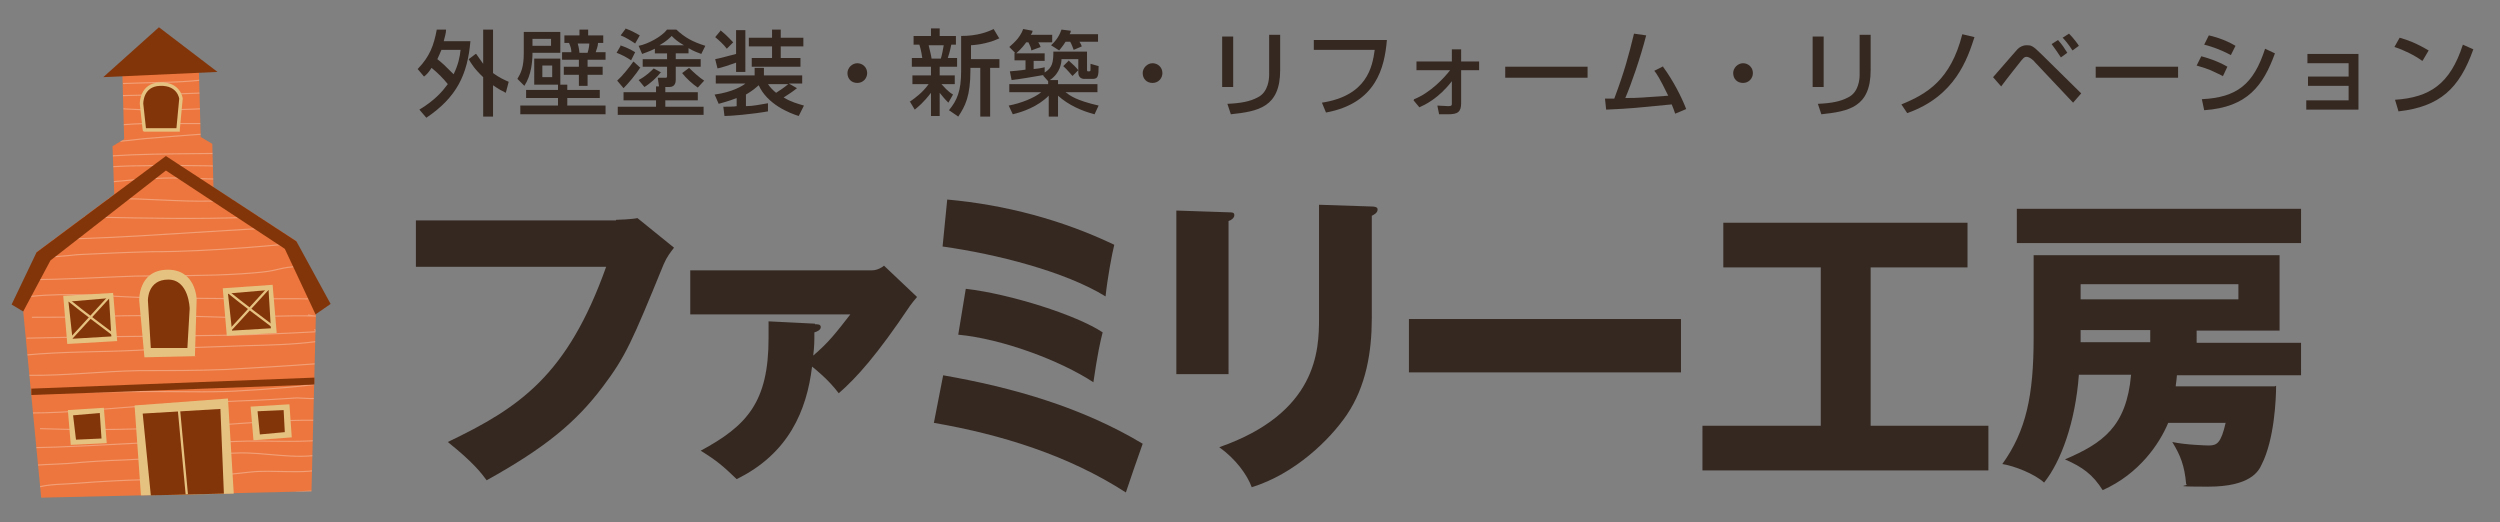 <?xml version="1.0" encoding="UTF-8"?>
<svg id="_レイヤー_1" data-name="レイヤー 1" xmlns="http://www.w3.org/2000/svg" version="1.1" xmlns:xlink="http://www.w3.org/1999/xlink" viewBox="0 0 431 90">
  <rect x="0" y="0" width="431" height="90" fill="#808080" stroke="none"/>
  <defs>
    <style>
      .cls-1 {
        fill: #e6c281;
      }

      .cls-1, .cls-2, .cls-3, .cls-4, .cls-5 {
        stroke-width: 0px;
      }

      .cls-6 {
        stroke-width: .4px;
      }

      .cls-6, .cls-7 {
        stroke: #e6c281;
      }

      .cls-6, .cls-7, .cls-8 {
        stroke-miterlimit: 10;
      }

      .cls-6, .cls-8 {
        fill: none;
      }

      .cls-9, .cls-3 {
        fill: #ec763d;
      }

      .cls-2 {
        fill: #2ca6e0;
      }

      .cls-7 {
        stroke-width: .6px;
      }

      .cls-7, .cls-10, .cls-4 {
        fill: #83350a;
      }

      .cls-11 {
        clip-path: url(#clippath);
      }

      .cls-8 {
        opacity: .3;
        stroke: #fff;
        stroke-width: .2px;
      }

      .cls-5 {
        fill: #352821;
      }
    </style>
    <clipPath id="clippath">
      <polygon class="cls-3" points="51.1 41.6 36.8 32.3 36.6 24.8 34.6 23.6 34.3 12.4 21.1 12.7 21.4 24 19.4 25.2 19.7 33.5 6.3 43.5 4 53.7 7.1 85.8 53.7 84.7 54.5 52.6 51.1 41.6"/>
    </clipPath>
  </defs>
  <path class="cls-2" d="M45.9,5.5c0,0,.1,0,.2,0,0,0-.1,0-.2,0Z"/>
  <path class="cls-2" d="M13.8,16.9c0,0-.2.2-.3.3,0,0,.2-.2.3-.3Z"/>
  <g>
    <path class="cls-5" d="M106.2,37.9c.4,0,2.8-.1,3.7-.3l6.3,5.1c-.6.8-1.2,1.5-1.8,2.9-5.4,13.2-6.5,15.8-10.5,21.1-4.6,6.1-9.9,10.5-20,16.1-.9-1.2-2.2-3-6.7-6.6,12.3-5.9,20.6-11.4,27.3-30.2h-32.8v-8h34.5Z"/>
    <path class="cls-5" d="M140.5,55.9c.5,0,1,0,1,.5s-.7.8-1.1.9c0,1.4,0,2.4-.2,4,2.7-2.3,3.9-3.9,6.4-7.1h-27.6v-7.6h31.4c.8,0,1.7-.5,2-.8l5.7,5.4c-.5.6-.7.8-1.2,1.5-5.7,8.5-9.2,12.4-12.3,15.1-1.8-2.4-4.1-4.2-4.6-4.6-.9,7.5-4,15-13,19.4-2.3-2.2-3.3-3.1-6.2-4.9,8-4.3,11.7-8.4,11.7-19.4s0-2,0-2.9l8,.4Z"/>
    <path class="cls-5" d="M162.6,64.7c12,2.1,23.9,5.5,34.4,11.8-.7,1.9-2.5,7.2-2.9,8.4-9.9-6.4-21.5-10-33.1-12l1.6-8.2ZM163.3,34.4c10,.9,19.8,3.5,28.8,7.8-.4,1.6-1.2,5.9-1.5,8.9-7-4.3-18.8-7.3-28.1-8.6l.8-8.1ZM166.6,49.8c7.6.9,19,4.5,23.5,7.5-.4,1.5-.9,3.8-1.6,8.6-5.8-3.8-15.8-7.5-23.3-8.2l1.3-7.9Z"/>
    <path class="cls-5" d="M211.8,36.6c.6,0,1,0,1,.5s-.6.9-1,1v26.4h-9v-28.2l9,.3ZM236.5,35.6c.5,0,1,.1,1,.5,0,.6-.6.9-1,1.1v17.6c0,5.9-1,11.8-4.3,16.7-3,4.4-9,10.2-16.4,12.5-.8-2.2-2.8-4.9-5.6-6.9,16.9-5.9,17.2-16.7,17.2-22.2v-19.6l9.1.3Z"/>
    <path class="cls-5" d="M289.8,55v9.2h-46.9v-9.2h46.9Z"/>
    <path class="cls-5" d="M322.4,73.4h20.4v7.7h-49.3v-7.7h20.4v-27.3h-16.8v-7.7h42.1v7.7h-16.7v27.3Z"/>
    <path class="cls-5" d="M392.4,66.5c0,2.3-.3,9.3-2.5,13.6-.5,1.1-1.9,3.8-9.2,3.8s-2.9-.2-3.8-.4c-.3-3.3-1-5-2.4-7.3,2.3.5,5.9.6,6.3.6,1.4,0,2.1-.4,2.9-3.9h-9.9c-1.5,3.6-5,8.8-11.3,11.6-1.7-2.7-3.5-4-6.5-5.3,6.5-2.8,10.6-5.6,11.4-14.6h-9c-.6,8.2-3.1,15-6,18.6-1.6-1.5-5.2-2.9-7.2-3.2,4.1-5.7,5.4-11.8,5.4-21.8v-14.2h42.4v13h-14.3v2.1h18v5.6h-21.4c-.1,1.3-.2,1.5-.2,1.9h17.1ZM396.7,36v5.9h-49v-5.9h49ZM370.7,59v-2.1h-12v2.1h12ZM358.7,49v2.6h27.2v-2.6h-27.2Z"/>
  </g>
  <g>
    <g>
      <g>
        <polygon class="cls-9" points="51.1 41.6 36.8 32.3 36.6 24.8 34.6 23.6 34.3 12.4 21.1 12.7 21.4 24 19.4 25.2 19.7 33.5 6.3 43.5 4 53.7 7.1 85.8 53.7 84.7 54.5 52.6 51.1 41.6"/>
        <g class="cls-11">
          <g>
            <path class="cls-8" d="M21.2,14.4c4.6-.2,9.1-.1,13.6-.6,2.8-.3,5.6-.6,8.4-.6h-.3"/>
            <path class="cls-8" d="M20.5,16.5c5-.1,10.1-.3,15.1-.5,2.7,0,5.4,0,8.1-.1.4,0,1.1,0,1.2-.1"/>
            <path class="cls-8" d="M19.2,18.6c6.4.6,12.7.3,19,0,2.2,0,5.7-.7,7.6-.1"/>
            <path class="cls-8" d="M15,21.9c3.6-.1,7.1-.6,10.7-.6,4.8,0,9.6,0,14.5,0,1.9,0,3.7.2,5.6.2.6,0,1.4.2,1.2-.4"/>
            <path class="cls-8" d="M15.3,24c3.3,1,7.5,0,10.9-.2,5.1-.4,10.2-.9,15.3-.9,1.4,0,5.9,1,7,0"/>
            <path class="cls-8" d="M11.6,27.6c9.7-1.3,19.6-1,29.4-1.2,2.2,0,4.4,0,6.6,0,.8,0,1.6.1,2.1-.6"/>
            <path class="cls-8" d="M9.7,29.4c4.3-.2,8.6-.7,13-.8,5.8-.1,11.5-.1,17.3.1,2.9.1,5.7-.1,8.6,0,1.4,0,2.8.3,4.1-.4"/>
            <path class="cls-8" d="M7.5,31.9c7.9.3,15.8-1.4,23.8-1.2s9.8.4,14.7.3c1.6,0,6.3.9,7.4-.6"/>
            <path class="cls-8" d="M3.8,34.3c6.6.5,13.3-.2,19.9,0,5.7.2,11.4.7,17.2.1,1,0,12.6-1.4,12.6-.9"/>
            <path class="cls-8" d="M4,37.2c17.1.2,34.4,1.2,51.5-.6-.3,0-.5,0-.8-.1"/>
            <path class="cls-8" d="M5.1,41.3c12.7,0,25.4-1.1,38-1.8s5.9-.3,8.8-.5c.8,0,2,.2,2.5-.5"/>
            <path class="cls-8" d="M6.2,44.1c2.2.4,5.1,0,7.2-.2,4.2-.2,8.4-.4,12.6-.5,5.4,0,10.9-.3,16.3-.7s6-.6,9-.7c1.1,0,2.2,0,3.3-.2"/>
            <path class="cls-8" d="M5.2,48.2c6,0,12.1-.4,18.1-.6,6.1-.1,12.3,0,18.4-.4s5.3-.7,7.9-1.1c1.4-.2,3.2-.2,4.5-.7-.2,0-.4-.1-.6,0"/>
            <path class="cls-8" d="M5.3,51.1c6.5-.7,13.1,0,19.6.2,6.6.1,13.3.2,19.9.2,2.2,0,4.4,0,6.6,0,1,0,2.3.2,3.1-.4"/>
            <path class="cls-8" d="M5.5,54.7c4.4,0,8.8,0,13.2-.2,6.8-.2,13.5,0,20.3.2,5.2,0,10.5-.4,15.7-.2-.5,0-1-.1-1.6-.2"/>
            <path class="cls-8" d="M4.6,58.3c11.3-.3,22.7-.3,34.1-.5,5.2-.1,10.5-.3,15.7-.6,0-.2,0-.3-.2-.4"/>
            <path class="cls-8" d="M4.5,61.2c6.3-.6,12.7-.5,19-.8,6.3-.4,12.6-.6,18.9-.8,3.9-.1,8.3-.2,12-.7"/>
            <path class="cls-8" d="M4.8,64.7c6.4.1,12.8-.7,19.1-.8,5,0,10,0,15-.2,5.3-.3,10.6-.6,15.8-1,.2-.1.2-.2,0-.4"/>
            <path class="cls-8" d="M5.8,67.5c6.7.2,13.5,0,20.2,0s11.1.2,16.6-.2c1,0,12.8-.9,12.8-1.3"/>
            <path class="cls-8" d="M5.2,71.2c7.1,0,14.2-.9,21.2-1.3s10.3-.6,15.4-.8c3.1-.1,6.3-.3,9.4-.5.9,0,3.9.4,4.2-.3"/>
            <path class="cls-8" d="M6.9,73.9c11.5.4,23,0,34.5-.9,4.7-.3,9.6-.7,14.3-.5-.1-.2-.3-.4-.5-.6"/>
            <path class="cls-8" d="M5.1,77.2c6.2-.1,12.4-.5,18.6-.8,5.7-.3,11.3,0,17-.3,4.8-.2,9.8.2,14.6-.2-.3,0-.6,0-.8.2"/>
            <path class="cls-8" d="M3.7,80.6c2.5-.6,5.5-.5,8.1-.7,3.2-.3,6.4-.5,9.6-.6,6.5-.3,12.9-1,19.4-1.2,4.7-.2,10.1,1.2,14.8.2-.3,0-.7,0-1,0"/>
            <path class="cls-8" d="M6.2,84.1c2.1-.7,5.2-.6,7.3-.8,3.8-.3,7.6-.5,11.4-.6,6-.3,12.1-.6,18.1-1.3,4.3-.5,9.3.5,13.4-.7-.3-.3-.6-.4-1-.2"/>
            <path class="cls-8" d="M4.7,88.3c2.9-.1,5.7-.9,8.6-1.1,3.6-.2,7.3-.2,10.9-.4,5.7-.3,11.4-.3,17-.9,5.3-.5,10.7-1.5,16-1.2-.3-.1-.6-.2-.9,0"/>
          </g>
        </g>
      </g>
      <polygon class="cls-4" points="4 53.7 2 52.5 6.3 43.5 28.6 26.9 51.1 41.6 57 52.4 54.4 54.2 49.1 42.9 28.6 29.4 8.7 44.9 4 53.7"/>
      <polygon class="cls-4" points="37.5 12.4 17.8 13.3 27.4 4.7 37.5 12.4"/>
    </g>
    <path class="cls-7" d="M30.7,22.4h-5.8c0,.1-.5-4.5-.5-4.5,0,0-.1-3.3,3.2-3.4s3.6,2.5,3.6,2.5l-.5,5.3Z"/>
    <polygon class="cls-4" points="54.2 66.3 5.4 68.1 5.4 67 54.2 65.1 54.2 66.3"/>
    <g>
      <polygon class="cls-1" points="20.2 58.8 11.6 59.3 10.9 51 19.5 50.5 20.2 58.8"/>
      <polygon class="cls-10" points="19.2 58 12.5 58.4 11.8 52 18.8 51.4 19.2 58"/>
      <path class="cls-6" d="M12.2,58.4c1.7-1.8,6.1-6.7,6.5-7.1"/>
      <path class="cls-6" d="M11.9,51.8c1.8,1.5,7.4,5.7,7.8,6"/>
    </g>
    <g>
      <polygon class="cls-1" points="18.4 76.4 12.2 76.7 11.7 70.7 17.9 70.3 18.4 76.4"/>
      <polygon class="cls-10" points="17.5 75.6 13.1 75.8 12.6 71.6 17.2 71.2 17.5 75.6"/>
    </g>
    <g>
      <polygon class="cls-1" points="49.9 69.7 50.3 75.4 43.7 75.9 43.2 70.1 49.9 69.7"/>
      <polygon class="cls-10" points="48.9 70.7 49.1 74.5 44.8 74.9 44.4 70.9 48.9 70.7"/>
    </g>
    <g>
      <polygon class="cls-1" points="39.3 68.7 40.3 85.1 24.3 85.4 23.2 69.9 39.3 68.7"/>
      <polygon class="cls-10" points="38 70.5 38.6 85.1 26 85.4 24.6 71.3 38 70.5"/>
    </g>
    <g>
      <polygon class="cls-1" points="47.7 57.4 39.1 57.9 38.4 49.7 47 49.1 47.7 57.4"/>
      <polygon class="cls-10" points="46.7 56.6 40 57 39.3 50.6 46.3 50 46.7 56.6"/>
      <path class="cls-6" d="M39.6,57c1.7-1.8,6.1-6.7,6.5-7.1"/>
      <path class="cls-6" d="M39.4,50.4c1.8,1.5,7.4,5.7,7.8,6"/>
    </g>
    <path class="cls-1" d="M33.7,61.4l-8.8.2-.9-9.8s-.2-5.2,4.8-5.3,5.1,5.1,5.1,5.1l-.3,9.9Z"/>
    <path class="cls-4" d="M32.3,60h-6.3c0,.1-.5-8.2-.5-8.2,0,0-.1-3.6,3.5-3.6,3.6,0,3.7,5,3.7,5l-.4,6.9Z"/>
    <line class="cls-6" x1="30.8" y1="70.1" x2="32.2" y2="85.2"/>
  </g>
  <g>
    <path class="cls-5" d="M72.1,11.8c2-2.1,2.7-4,3.2-6.7h1.6c0,.6-.2,1.2-.4,2h4.6c-.5,5.8-2.4,9.7-7.6,13.2l-1.2-1.4c2.8-1.7,4-3.2,4.9-4.4-.9-1.1-1.7-1.9-2.8-2.8-.5.8-.9,1.2-1.3,1.5l-1.1-1.3ZM76.1,8.6c-.1.3-.4.9-.7,1.6,1,.8,1.2,1,2.8,2.6.8-1.6,1.1-3.1,1.2-4.2h-3.3ZM82.1,9.3c.3.4.6.9,1.2,1.7v-5.9h1.7v7.5c1.1.8,2,1.2,2.7,1.5l-.5,1.9c-.6-.3-1.2-.6-2.2-1.3v5.4h-1.7v-6.8c-1.5-1.4-2.1-2.4-2.5-3.1l1.2-.9Z"/>
    <path class="cls-5" d="M90.3,5.5h6.3v3.6h-4.8c0,1.5-.2,3.9-1.4,5.7l-1.2-1.2c.6-1,1.1-2,1.1-4.4v-3.7ZM96.1,14.6h-4v-4.5h4.5v4.5h1.2v.9h5.6v1.4h-5.6v1.3h6.6v1.5h-14.7v-1.5h6.5v-1.3h-5.5v-1.4h5.5v-.9ZM91.8,6.7v1.2h3.2v-1.2h-3.2ZM93.5,11.3v2h1.7v-2h-1.7ZM99.9,5.1h1.5v1h2.6v1.3h-.9c0,.6-.3,1.2-.4,1.6h1.7v1.3h-3.1v1.2h2.6v1.4h-2.6v1.9h-1.5v-1.9h-2.6v-1.4h2.6v-1.2h-2.9v-1.3h1.6c0-.5-.1-.9-.4-1.6h-.8v-1.3h2.6v-1ZM99.6,7.5c.2.7.3,1.4.3,1.6h1.4c.2-.6.3-1.3.3-1.6h-2Z"/>
    <path class="cls-5" d="M106.9,7.8c.9.3,1.8.7,2.6,1.2l-.7,1.4c-.9-.6-1.7-1-2.5-1.3l.7-1.2ZM110.4,11.6c-.8,1.3-2.1,2.8-2.9,3.6l-1.1-1.3c.9-.8,2.1-2.3,2.8-3.3l1.1,1ZM113.6,14.8l-.2-1.4h1.3c.2,0,.3,0,.3-.3v-1.6h-4.2v-1.3h4.2v-1h-2.1v-.8c-1,.5-1.7.7-2.2.9l-.6-1.4c1.6-.3,4-1.6,4.9-2.8h1.6c1.5,1.4,2.8,2.1,5,2.8l-.7,1.4c-.5-.2-1.2-.4-2.2-1v.9h-2.2v1h4.3v1.3h-4.3v2.2c0,.3,0,1.3-1.1,1.3h-.7v.9h5.6v1.4h-5.6v1.1h6.6v1.4h-14.8v-1.4h6.6v-1.1h-5.6v-1.4h5.6v-1h.5ZM107.8,4.9c1.1.4,1.6.7,2.5,1.2l-.8,1.4c-.6-.4-1.5-1-2.5-1.4l.9-1.2ZM113.9,12.5c-.6.8-1.8,1.9-2.8,2.5l-1-1.2c1.3-.7,2.1-1.5,2.6-2l1.3.7ZM117.9,7.8c-1.2-.7-1.6-1.1-2.1-1.6-.4.4-.9.9-2.1,1.6h4.1ZM118.8,11.7c.7.7,1.8,1.7,2.6,2.2l-1.1,1.2c-.9-.6-2-1.6-2.7-2.5l1.2-.9Z"/>
    <path class="cls-5" d="M137.7,20c-1.6-.5-5.4-2-6.9-5.3-1,.9-1.7,1.3-2.2,1.6v2c1.3,0,2.5-.3,3.8-.5v1.4c-2.8.5-6.5.8-7.5.8l-.2-1.6c.3,0,2,0,2.3-.1v-1.4c-1.5.6-2.5.8-3.1,1l-.7-1.6c3.1-.4,5-1.6,5.3-1.9h-5.1v-1.4h6.7v-1.3h1.6v1.3h6.6v1.4h-2.3l1.4.8c-.6.5-1.5,1.1-2.3,1.6,1.3.8,2.5,1.1,3.5,1.4l-.8,1.6ZM124.3,5.3c.9.7,1.8,1.7,2.1,2l-1.1,1.1c-.5-.7-1.4-1.5-2-2l1-1.2ZM126.9,10.8c-.8.3-2.6.9-3.2,1l-.4-1.6c.6-.1,2.8-.7,3.6-.9v-4.1h1.6v7.2h-1.6v-1.6ZM133,5.1h1.6v1.4h3.9v1.5h-3.9v2h3.4v1.5h-8.4v-1.5h3.5v-2h-4v-1.5h4v-1.4ZM132.4,14.5c.4.6.9,1.1,1.4,1.5.6-.4,1.4-.9,2.1-1.5h-3.4Z"/>
    <path class="cls-5" d="M149.5,12.6c0,.9-.7,1.7-1.7,1.7s-1.7-.7-1.7-1.7c0-.9.8-1.7,1.7-1.7s1.7.7,1.7,1.7Z"/>
    <path class="cls-5" d="M156.9,17.5c1-.7,2.2-1.6,3.2-3h-2.8v-1.5h3.2v-1.5h-3.3v-1.5h1.8c0-.1-.2-1.4-.5-2.3h-1v-1.5h3v-1.3h1.5v1.3h2.8v1.5h-.8c-.3,1.5-.4,1.6-.6,2.3h1.6v1.5h-3v1.5h2.6v1.5h-2.3c.4.4,1,1.2,2,1.8l-.8,1.4c-.8-.8-1-1.1-1.5-1.7v4h-1.5v-4c-1.3,1.7-2.2,2.4-2.8,2.9l-.9-1.5ZM160.1,7.8c.2.8.5,2.1.5,2.3h1.6c.2-.6.4-1.7.5-2.3h-2.6ZM172.3,6.6c-1.5.7-3.2,1.1-4.9,1.2v2.4h4.9v1.5h-1.6v8.4h-1.7v-8.4h-1.7v.4c0,4.5-.9,6.2-2.1,8l-1.6-1.1c1.4-1.7,2.1-3.3,2.1-6.8v-6c2.8,0,4.6-.7,5.6-1.2l.9,1.5Z"/>
    <path class="cls-5" d="M180.1,12.9c-1.1.2-4.6.8-5.7.9l-.3-1.5c.1,0,2.3-.2,2.7-.3v-1.6h-1.9v-1.3h.1l-1-1c.4-.4,1.8-1.4,2.4-3.1l1.6.3c0,.2,0,.3-.3.7h3.7v1.3h-2.4c.2.3.3.5.4.8l-1.6.6c0-.4-.3-1-.5-1.4h-.4c-.1.2-.8,1.1-1.7,1.9h4.9v1.3h-1.9v1.4c1.1-.1,1.4-.2,1.9-.3v.9c1.3-.8,1.5-1.7,1.5-3.6h5.8v3c0,.3,0,.4.2.4.4,0,.4,0,.4-.4,0-.1,0-.8,0-.9l1.4.4c0,1.7-.1,2.2-1,2.2h-1.5c-.5,0-1-.3-1-1.1v-2.3h-2.9c0,.6-.2,2.4-2,3.6h1.4v.7h6.8v1.4h-5.5c.8.6,1.8,1.4,5.7,2.3l-.7,1.5c-2.3-.6-4.5-1.6-6.3-3.2v3.6h-1.6v-3.6c-1.9,1.9-4.5,2.8-6.2,3.2l-.7-1.5c2.1-.4,4.4-1.3,5.6-2.3h-5.5v-1.4h6.7v-.5l-.9-1ZM183.7,7.2c-.5.8-.8,1.1-1.1,1.5l-1.4-.9c1-.9,1.5-1.8,1.8-2.7l1.6.2c0,.3-.1.4-.2.6h4.9v1.3h-3.2c.2.3.3.5.4.8l-1.4.6c-.1-.3-.4-1.1-.6-1.4h-.8ZM184.2,10.4c.8.7,1.3,1.2,1.7,1.7l-1,1c-.3-.3-.9-1.1-1.6-1.7l1-1Z"/>
    <path class="cls-5" d="M200.4,12.6c0,.9-.7,1.7-1.7,1.7s-1.7-.7-1.7-1.7c0-.9.8-1.7,1.7-1.7s1.7.7,1.7,1.7Z"/>
    <path class="cls-5" d="M212.6,15h-1.9V6.3h1.9v8.7ZM220.7,12.1c0,6.4-3.8,7.1-8.5,7.6l-.6-1.8c2.3-.1,3.9-.4,5.2-1.1,1.9-.9,2-3.3,2-3.9v-6.9h1.9v6.1Z"/>
    <path class="cls-5" d="M239.1,6.9c-.4,4.7-1.8,10.9-10.5,12.5l-.7-1.7c7.8-1.2,8.7-6.2,9.1-9.1h-10.5v-1.7h12.7Z"/>
    <path class="cls-5" d="M243.8,17.1c2.8-1.1,5.2-3.7,6.2-5h-5.8v-1.5h6.1v-2.1h1.6v2.1h3.1v1.5h-3.1v5.7c0,1.5-.6,1.9-2.2,1.9s-.7,0-1.6,0l-.3-1.5c.6,0,1.3.1,1.9.1s.6-.2.6-.4v-3.9c-2.3,3-4.7,4.1-5.6,4.5l-1-1.2Z"/>
    <path class="cls-5" d="M273.7,11.5v1.9h-14.2v-1.9h14.2Z"/>
    <path class="cls-5" d="M286.7,11.5c1.7,2.3,3.2,5.2,4,7.3l-1.9.8c-.2-.6-.3-.9-.6-1.6-6.2.6-6.8.7-11.3.9l-.2-1.9c.4,0,1.2,0,1.6,0,1.8-4.8,2.5-7.5,3.4-11.2l2.1.3c-1,3.9-2.6,8.5-3.6,10.8,2.5,0,3-.1,7.4-.4-1.5-3.1-2-3.8-2.4-4.3l1.6-.8Z"/>
    <path class="cls-5" d="M302.2,12.6c0,.9-.7,1.7-1.7,1.7s-1.7-.7-1.7-1.7c0-.9.8-1.7,1.7-1.7s1.7.7,1.7,1.7Z"/>
    <path class="cls-5" d="M314.4,15h-1.9V6.3h1.9v8.7ZM322.5,12.1c0,6.4-3.8,7.1-8.5,7.6l-.6-1.8c2.3-.1,3.9-.4,5.2-1.1,1.9-.9,2-3.3,2-3.9v-6.9h1.9v6.1Z"/>
    <path class="cls-5" d="M327.8,18c4.4-1.8,8.5-4.2,10.5-12.1l2.1.5c-1.2,3.7-3.3,10.2-11.6,13.1l-1-1.5Z"/>
    <path class="cls-5" d="M343.7,13.2c3.5-4,3.9-4.5,4.1-4.7.4-.4.9-.7,1.6-.7s1,0,2.5,1.5l6.9,6.8-1.4,1.6-6.6-7c-.1-.2-.9-.9-1.4-.9s-.6.3-.9.6c-.4.5-2.7,3.4-3.5,4.5l-1.4-1.6ZM355.3,9.9c-.5-.8-1.1-1.6-1.6-2.3l1.1-.7c.8.9,1.1,1.4,1.6,2.2l-1.1.8ZM357.3,8.7c-.7-1.1-1.4-1.9-1.7-2.2l1.1-.7c.8.8,1.6,1.9,1.7,2.1l-1.1.8Z"/>
    <path class="cls-5" d="M375.5,11.5v1.9h-14.2v-1.9h14.2Z"/>
    <path class="cls-5" d="M383.2,13.1c-2.1-1-2.1-1.1-4.5-1.8l.8-1.6c.8.2,2.8.8,4.5,1.8l-.8,1.7ZM379.6,17.1c6-.3,8.9-2.5,10.9-8.7l1.7.8c-2,5.5-4.7,9.3-12.2,9.8l-.4-1.9ZM384.6,9.5c-2-1.1-4.1-1.7-4.6-1.8l.8-1.6c.5.1,2.6.6,4.6,1.8l-.8,1.6Z"/>
    <path class="cls-5" d="M406.6,9.4v9.5h-9v-1.6h7.3v-2.5h-7v-1.6h7v-2.3h-7.1v-1.6h8.8Z"/>
    <path class="cls-5" d="M417.6,10.5c-1.2-.9-3.2-1.9-4.8-2.4l.9-1.6c1.4.4,2.8.9,5,2.2l-1,1.7ZM412.9,17.2c6-.4,9.5-2.7,11.7-9.5l1.8.8c-2.4,6.8-5.8,9.9-12.9,10.7l-.6-2Z"/>
  </g>
</svg>
